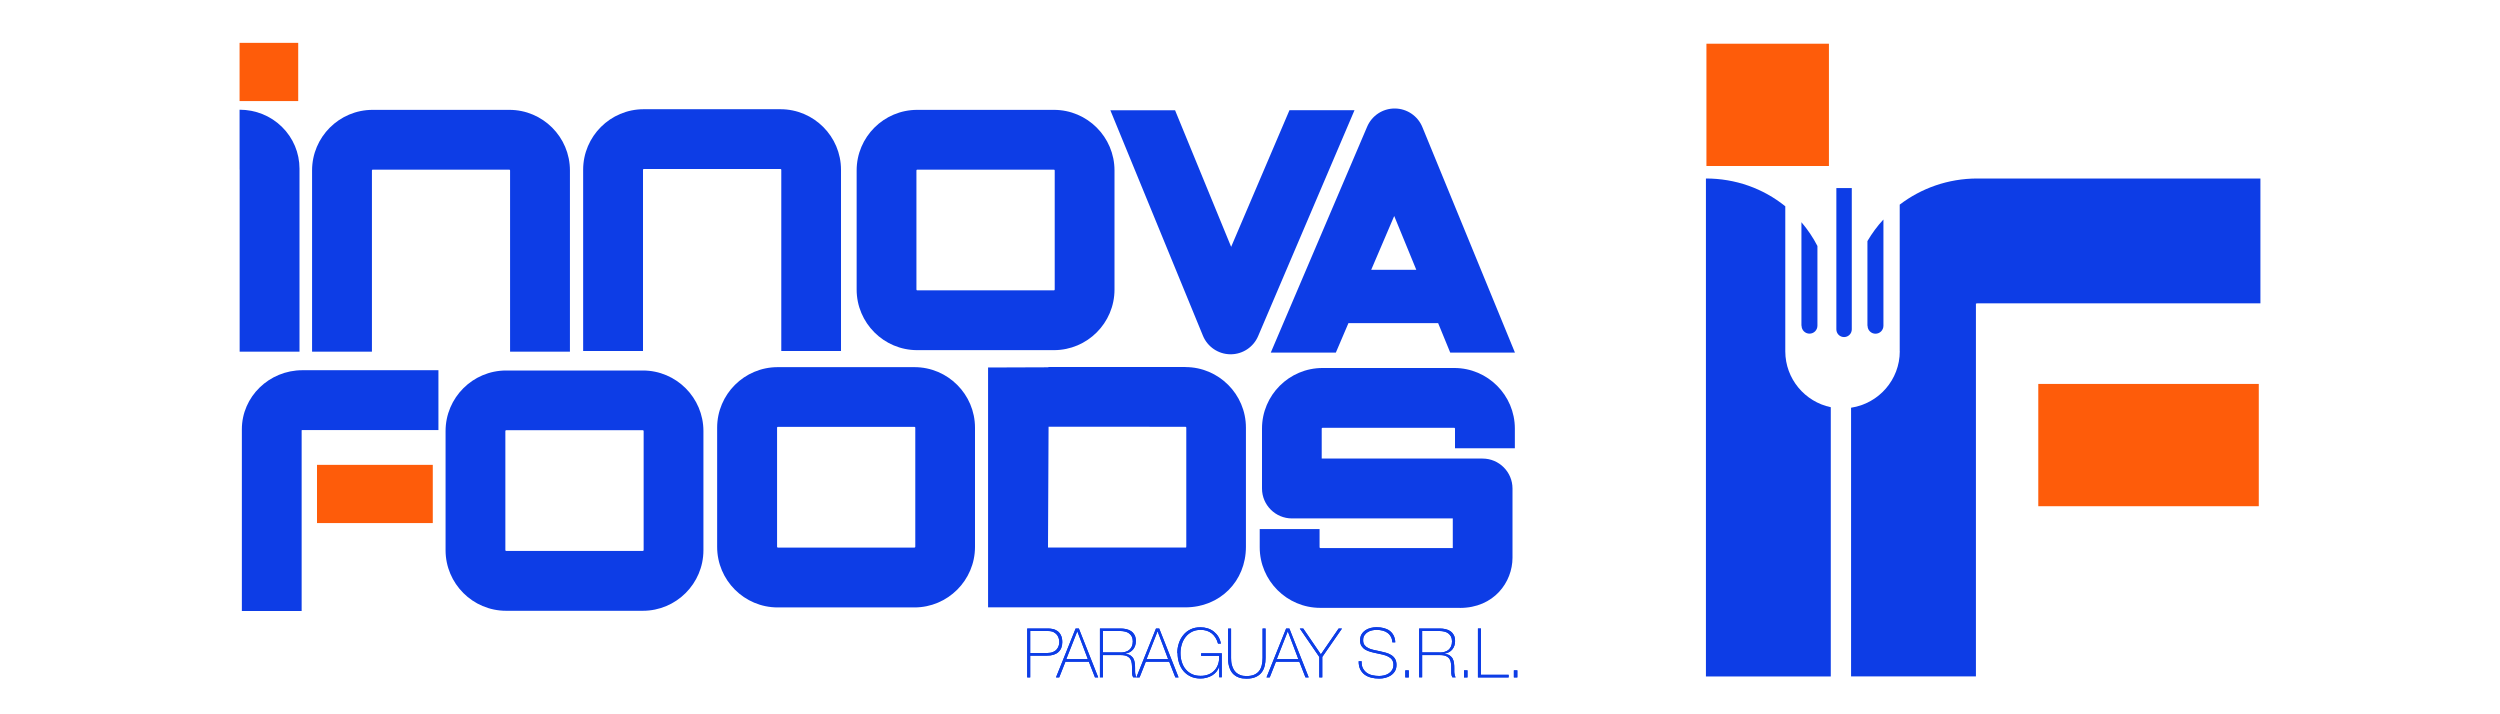 <svg xmlns="http://www.w3.org/2000/svg" id="Capa_1" viewBox="0 0 350 100"><defs><style>      .st0 {        fill: #fe5c0a;      }      .st1 {        fill: #0d3de6;      }    </style></defs><g><rect class="st0" x="238.9" y="6.12" width="17.15" height="17.12"></rect><rect class="st0" x="285.36" y="53.75" width="30.87" height="17.12"></rect><g><path class="st1" d="M252.22,45.6c0,.62.5,1.11,1.11,1.11.62,0,1.11-.5,1.11-1.12v-11.15c-.61-1.19-1.36-2.3-2.24-3.33v14.48Z"></path><path class="st1" d="M249.94,49.18h0v-20.3c-3.12-2.52-7-3.89-11.11-3.89v17.3s0-.02,0-.02v52.44h17.48v-37.7c-3.63-.76-6.36-3.97-6.37-7.82Z"></path></g><g><path class="st1" d="M276.83,24.99c-4.1,0-7.87,1.37-10.87,3.66v20.52s.01,0,.01,0c0,4.01-2.96,7.33-6.82,7.91v37.62h17.48v-52.2s.11-.03.2-.03h39.63v-17.48h-39.63Z"></path><path class="st1" d="M261.46,45.61c0,.62.5,1.11,1.11,1.11.62,0,1.11-.5,1.11-1.12v-14.87c-.86.92-1.6,1.94-2.24,3.02v11.85Z"></path></g><path class="st1" d="M257.09,26.33v19.78c0,.6.48,1.08,1.08,1.08s1.08-.49,1.08-1.08v-19.78h-2.16Z"></path></g><rect class="st0" x="33.54" y="6" width="8.21" height="8.15"></rect><rect class="st0" x="44.38" y="65.08" width="16.21" height="8.15"></rect><path class="st1" d="M128.41,23.75c-.06,0-.11.05-.11.11v16.68c0,.06.05.11.11.11h19.14c.06,0,.11-.05.11-.11v-16.68c0-.06-.05-.11-.11-.11h-19.14ZM147.55,49.02h-19.14c-4.68,0-8.48-3.81-8.48-8.48v-16.68c0-4.68,3.81-8.48,8.48-8.48h19.14c4.68,0,8.48,3.81,8.48,8.48v16.68c0,4.68-3.81,8.48-8.48,8.48Z"></path><path class="st1" d="M108.89,59.76c-.06,0-.1.05-.1.11v16.68c0,.06.05.11.1.11h19.14c.06,0,.11-.05.11-.11v-16.68c0-.06-.05-.11-.11-.11h-19.14ZM128.02,85.04h-19.14c-4.68,0-8.48-3.81-8.48-8.48v-16.68c0-4.68,3.81-8.48,8.48-8.48h19.14c4.68,0,8.48,3.81,8.48,8.48v16.68c0,4.68-3.81,8.48-8.48,8.48Z"></path><path class="st1" d="M165.95,51.38h-19.14l-.07.04-8.41.03v33.58h27.62c4.84,0,8.48-3.65,8.48-8.48v-16.68c0-4.68-3.81-8.48-8.48-8.48ZM166.06,76.55s0,.07,0,.1c-.03,0-.06,0-.1,0h-19.24l.08-16.91h.03s19.14.01,19.14.01c.06,0,.11.05.11.11v16.68Z"></path><path class="st1" d="M70.86,60.23c-.06,0-.11.05-.11.11v16.68c0,.06.05.11.11.11h19.14c.06,0,.11-.05.11-.11v-16.68c0-.06-.05-.11-.11-.11h-19.14ZM90,85.51h-19.14c-4.68,0-8.48-3.81-8.48-8.48v-16.68c0-4.68,3.81-8.48,8.48-8.48h19.14c4.68,0,8.48,3.81,8.48,8.48v16.68c0,4.68-3.81,8.48-8.48,8.48Z"></path><path class="st1" d="M79.79,49.23h-8.38v-25.37c0-.06-.05-.11-.1-.11h-19.14c-.06,0-.1.05-.1.11v25.37h-8.38v-25.37c0-4.68,3.81-8.48,8.48-8.48h19.14c4.68,0,8.48,3.81,8.48,8.48v25.37h0Z"></path><path class="st1" d="M42.24,85.54h-8.38v-25.44c0-4.56,3.81-8.27,8.48-8.27h19.04v8.38h-19.04s-.08,0-.11.02v25.32h0Z"></path><path class="st1" d="M41.93,49.23h-8.38v-25.49s0,0-.01,0v-8.38c2.24,0,4.35.85,5.92,2.39,1.59,1.56,2.47,3.65,2.47,5.88v25.59h0Z"></path><path class="st1" d="M117.76,49.14h-8.38v-25.37c0-.06-.05-.11-.11-.11h-19.14c-.06,0-.11.05-.11.11v25.37h-8.38v-25.37c0-4.68,3.81-8.48,8.48-8.48h19.14c4.68,0,8.48,3.81,8.48,8.48v25.37h0Z"></path><path class="st1" d="M204.39,85.1h-19.55c-4.68,0-8.48-3.81-8.48-8.48v-2.55h8.38v2.55c0,.06.05.11.11.11h18.54v-4.15h-22.52c-2.31,0-4.19-1.88-4.19-4.19v-8.39c0-4.68,3.81-8.48,8.48-8.48h18.44c4.68,0,8.48,3.81,8.48,8.48v2.76h-8.38v-2.76c0-.06-.05-.11-.11-.11h-18.44c-.06,0-.11.05-.11.11v4.2h22.52c2.31,0,4.19,1.88,4.19,4.19v9.69c0,3.41-2.58,7.03-7.37,7.03Z"></path><path class="st1" d="M180.52,15.44l-8.16,19.12-7.85-19.12h-9.06l12.96,31.56c.64,1.56,2.16,2.59,3.85,2.6,0,0,.02,0,.03,0,1.68,0,3.19-1,3.85-2.55l13.49-31.62h-9.11Z"></path><path class="st1" d="M203.03,49.36h9.06l-12.96-31.57c-.64-1.56-2.16-2.59-3.85-2.6,0,0-.02,0-.03,0-1.68,0-3.19,1-3.85,2.55l-13.49,31.62h9.11l1.76-4.12h12.56l1.69,4.12ZM191.97,37.77l3.22-7.53,3.09,7.53h-6.31Z"></path><g><path class="st1" d="M144.23,91.42h2.41c.31,0,.57-.05.78-.14.21-.09.39-.21.51-.36.13-.15.22-.31.28-.49.06-.18.09-.36.09-.54,0-.13-.02-.28-.06-.46-.04-.18-.12-.35-.23-.51-.12-.16-.28-.3-.48-.41-.21-.11-.48-.17-.83-.17h-2.47v3.07ZM143.81,87.99h2.92c.19,0,.4.02.64.07.23.04.45.14.65.27.2.14.37.33.5.59.13.25.2.58.2.99,0,.6-.19,1.06-.56,1.39-.37.33-.9.49-1.59.49h-2.34v3.05h-.42v-6.85Z"></path><path class="st1" d="M144.23,91.42h2.41c.31,0,.57-.05.78-.14.21-.09.39-.21.51-.36.13-.15.22-.31.28-.49.06-.18.09-.36.09-.54,0-.13-.02-.28-.06-.46-.04-.18-.12-.35-.23-.51-.12-.16-.28-.3-.48-.41-.21-.11-.48-.17-.83-.17h-2.47v3.07ZM143.81,87.99h2.92c.19,0,.4.02.64.07.23.04.45.14.65.27.2.14.37.33.5.59.13.25.2.58.2.99,0,.6-.19,1.06-.56,1.39-.37.33-.9.49-1.59.49h-2.34v3.05h-.42v-6.85Z"></path><path class="st1" d="M152.3,92.28l-1.47-3.88h-.02l-1.53,3.88h3.01ZM150.58,87.99h.46l2.71,6.85h-.45l-.86-2.2h-3.28l-.87,2.2h-.45l2.75-6.85Z"></path><path class="st1" d="M152.3,92.28l-1.47-3.88h-.02l-1.53,3.88h3.01ZM150.58,87.99h.46l2.71,6.85h-.45l-.86-2.2h-3.28l-.87,2.2h-.45l2.75-6.85Z"></path><path class="st1" d="M156.85,91.35c.25,0,.48-.03.7-.09.21-.06.4-.16.55-.28.15-.13.27-.29.36-.49.09-.2.13-.43.13-.71,0-.26-.05-.47-.14-.66-.1-.18-.22-.33-.38-.45-.16-.12-.35-.2-.56-.25-.21-.05-.43-.08-.66-.08h-2.44v3h2.44ZM153.99,87.99h2.86c.3,0,.58.03.84.09.26.06.49.16.69.3.2.14.35.32.47.54.11.22.17.5.17.83,0,.46-.13.85-.39,1.17-.26.32-.62.51-1.08.59v.02c.31.04.56.12.74.25.18.13.32.28.41.47.09.19.15.39.17.61.03.22.04.45.04.67v.39c0,.13,0,.25.02.36.01.11.03.22.06.31.03.1.07.18.12.24h-.47c-.09-.16-.14-.35-.15-.56,0-.21-.01-.44-.01-.67s0-.46-.03-.69c-.02-.23-.08-.43-.18-.61-.1-.18-.26-.32-.48-.43-.22-.11-.53-.16-.94-.16h-2.44v3.12h-.42v-6.85Z"></path><path class="st1" d="M156.85,91.35c.25,0,.48-.03.7-.09.21-.06.4-.15.55-.28.15-.13.27-.29.36-.49.09-.2.13-.43.13-.71,0-.26-.05-.47-.14-.66-.1-.18-.22-.33-.38-.45-.16-.12-.35-.2-.56-.25-.21-.05-.43-.08-.66-.08h-2.44v3h2.44ZM153.99,87.99h2.86c.3,0,.58.03.84.09.26.06.49.16.69.3.2.14.35.32.47.54.11.22.17.5.17.83,0,.46-.13.85-.39,1.17-.26.32-.62.51-1.08.59v.02c.31.04.56.12.74.25.18.13.32.28.41.47.09.19.15.39.17.61.03.22.04.45.04.67v.39c0,.13,0,.25.02.36.01.11.03.22.06.31.03.1.07.18.12.24h-.47c-.09-.16-.14-.35-.15-.56,0-.21-.01-.44-.01-.67s0-.46-.03-.69c-.02-.23-.08-.43-.18-.61-.1-.18-.26-.32-.48-.43-.22-.11-.53-.16-.94-.16h-2.44v3.12h-.42v-6.85Z"></path><path class="st1" d="M163.54,92.28l-1.47-3.88h-.02l-1.53,3.88h3.01ZM161.83,87.99h.46l2.71,6.85h-.45l-.86-2.2h-3.28l-.87,2.2h-.45l2.75-6.85Z"></path><path class="st1" d="M163.54,92.28l-1.47-3.88h-.02l-1.53,3.88h3.01ZM161.83,87.99h.46l2.71,6.85h-.45l-.86-2.2h-3.28l-.87,2.2h-.45l2.75-6.85Z"></path><path class="st1" d="M164.82,91.45c0-.49.07-.95.22-1.39.14-.44.35-.82.63-1.16.27-.33.61-.6,1.01-.79.4-.2.86-.29,1.38-.29.35,0,.69.05,1.01.15.32.1.61.25.86.45.25.2.47.44.64.72.17.28.29.6.35.96h-.4c-.16-.6-.45-1.07-.86-1.41-.42-.34-.94-.51-1.57-.51-.46,0-.87.09-1.22.27-.35.18-.65.42-.88.72-.24.3-.42.65-.54,1.04-.12.39-.18.8-.18,1.23s.06.85.18,1.23c.12.39.29.72.53,1.01.23.29.53.52.88.69.35.17.76.25,1.24.25.41,0,.78-.07,1.1-.2.33-.13.6-.32.83-.57.23-.24.4-.54.51-.88.12-.34.16-.72.14-1.15h-2.52v-.36h2.89v3.36h-.36v-1.46h-.02c-.08.25-.21.47-.37.68-.17.2-.36.37-.59.51s-.48.24-.76.32c-.28.08-.57.12-.87.12-.52,0-.98-.09-1.38-.28-.4-.19-.74-.44-1.01-.76-.27-.32-.48-.7-.62-1.13-.14-.43-.21-.89-.21-1.39Z"></path><path class="st1" d="M164.82,91.45c0-.49.07-.95.22-1.39.14-.44.35-.82.63-1.16.27-.33.61-.6,1.01-.79.4-.19.86-.29,1.38-.29.35,0,.69.05,1.01.15.32.1.61.25.86.45.25.2.47.44.64.72.17.28.29.6.35.96h-.4c-.16-.6-.45-1.07-.86-1.41-.42-.34-.94-.51-1.57-.51-.46,0-.87.09-1.22.27-.35.18-.65.42-.88.72-.24.3-.42.65-.54,1.04-.12.39-.18.8-.18,1.23s.06.85.18,1.23c.12.39.29.72.53,1.01.23.29.53.52.88.69.35.17.76.25,1.24.25.41,0,.78-.07,1.1-.2.33-.13.6-.32.83-.57.23-.24.4-.54.51-.88.12-.34.16-.72.14-1.15h-2.52v-.36h2.89v3.36h-.36v-1.46h-.02c-.08.25-.21.47-.37.68-.17.2-.36.37-.59.51-.23.14-.48.24-.76.32-.28.08-.57.12-.87.12-.52,0-.98-.09-1.38-.28-.4-.19-.74-.44-1.01-.76-.27-.32-.48-.7-.62-1.13-.14-.43-.21-.89-.21-1.39Z"></path><path class="st1" d="M172.35,87.99v4.11c0,.13,0,.29.02.47.01.18.04.36.1.55.05.19.12.37.22.56.09.18.22.35.38.49.16.14.36.26.59.35.23.09.52.13.85.13.42,0,.78-.06,1.06-.18.28-.12.51-.29.69-.51.18-.22.3-.49.38-.8.08-.31.12-.67.12-1.06v-4.11h.42v4.11c0,.41-.04.79-.13,1.14-.09.35-.23.66-.44.92-.2.26-.48.47-.82.62-.34.15-.77.23-1.28.23-.4,0-.75-.05-1.04-.15-.29-.1-.53-.24-.71-.4-.19-.16-.34-.35-.45-.56-.11-.21-.19-.42-.25-.64-.06-.21-.09-.42-.11-.62-.01-.2-.02-.38-.02-.53v-4.11h.42Z"></path><path class="st1" d="M172.35,87.99v4.11c0,.13,0,.29.02.47.01.18.04.36.1.55.05.19.12.37.22.56.09.18.22.35.38.49.16.14.36.26.59.35.23.09.52.13.85.13.42,0,.78-.06,1.06-.18.28-.12.51-.29.69-.51.18-.22.3-.49.38-.8.08-.31.12-.67.12-1.06v-4.11h.42v4.11c0,.41-.04.79-.13,1.14-.09.35-.23.66-.44.92-.2.26-.48.47-.82.62-.34.15-.77.23-1.28.23-.4,0-.75-.05-1.04-.15-.29-.1-.53-.24-.71-.4-.19-.16-.34-.35-.45-.56-.11-.21-.19-.42-.25-.64-.06-.21-.09-.42-.11-.62-.01-.2-.02-.38-.02-.53v-4.11h.42Z"></path><path class="st1" d="M181.77,92.28l-1.47-3.88h-.02l-1.53,3.88h3.01ZM180.05,87.99h.46l2.71,6.85h-.45l-.86-2.2h-3.28l-.87,2.2h-.45l2.75-6.85Z"></path><path class="st1" d="M181.77,92.28l-1.47-3.88h-.02l-1.53,3.88h3.01ZM180.05,87.99h.46l2.71,6.85h-.45l-.86-2.2h-3.28l-.87,2.2h-.45l2.75-6.85Z"></path><polygon class="st1" points="187.41 87.99 187.88 87.99 185.12 91.97 185.12 94.84 184.7 94.84 184.7 91.97 181.97 87.99 182.45 87.99 184.92 91.61 187.41 87.99"></polygon><polygon class="st1" points="187.41 87.99 187.88 87.99 185.12 91.97 185.12 94.84 184.7 94.84 184.7 91.97 181.97 87.99 182.45 87.99 184.92 91.61 187.41 87.99"></polygon><path class="st1" d="M194.93,89.94c-.01-.29-.08-.55-.19-.77-.11-.22-.26-.4-.46-.55-.19-.15-.42-.26-.69-.33-.27-.07-.55-.11-.87-.11-.19,0-.4.02-.62.07-.22.04-.43.12-.61.24-.19.11-.34.26-.47.45s-.18.42-.18.71.07.5.2.67c.13.17.31.31.53.42.22.11.47.19.75.25.28.06.57.12.85.18.29.06.58.13.86.21.28.08.53.19.75.33.22.14.4.32.53.54.13.22.2.5.2.83,0,.36-.08.66-.23.9-.15.24-.35.44-.58.59-.23.15-.49.26-.78.33-.28.07-.56.1-.82.1-.4,0-.78-.04-1.13-.13-.35-.09-.66-.23-.92-.42-.26-.2-.47-.45-.62-.75-.15-.31-.22-.68-.22-1.12h.42c-.02.38.04.7.16.95.13.26.31.47.53.64.23.17.49.29.8.36.31.07.63.11.97.11.2,0,.42-.03.66-.08.23-.05.45-.14.64-.26.2-.12.36-.28.49-.48.13-.2.2-.45.2-.75s-.07-.52-.2-.71c-.13-.18-.31-.33-.53-.44-.22-.11-.47-.2-.75-.27-.28-.07-.56-.13-.86-.19-.29-.06-.57-.12-.85-.2-.28-.08-.53-.18-.75-.31-.22-.13-.39-.3-.53-.51-.13-.21-.2-.47-.2-.8s.07-.61.21-.84c.14-.23.32-.42.54-.57.22-.14.47-.25.74-.32.28-.07.55-.1.82-.1.36,0,.69.04,1,.12.31.08.58.2.82.37.23.17.42.39.56.66.14.27.22.59.24.97h-.42Z"></path><path class="st1" d="M194.93,89.94c-.01-.29-.08-.55-.19-.77-.11-.22-.26-.4-.46-.55-.19-.15-.42-.26-.69-.33-.27-.07-.55-.11-.87-.11-.19,0-.4.02-.62.07-.22.04-.43.12-.61.24-.19.11-.34.26-.47.45s-.18.42-.18.71.07.5.2.67c.13.17.31.31.53.42.22.11.47.19.75.25.28.06.57.12.85.18.29.06.58.13.86.21.28.08.53.19.75.33.22.14.4.32.53.54.13.22.2.5.2.83,0,.36-.08.66-.23.9-.15.24-.35.44-.58.59-.23.15-.49.26-.78.33-.28.07-.56.1-.82.1-.4,0-.78-.04-1.13-.13-.35-.09-.66-.23-.92-.42-.26-.2-.47-.45-.62-.75-.15-.31-.22-.68-.22-1.12h.42c-.02.38.04.7.16.95.13.26.31.47.53.64.23.17.49.29.8.36.31.07.63.11.97.11.2,0,.42-.03.66-.08.23-.05.45-.14.64-.26.2-.12.36-.28.49-.48.13-.2.2-.45.2-.75s-.07-.52-.2-.71c-.13-.18-.31-.33-.53-.44-.22-.11-.47-.2-.75-.27-.28-.07-.56-.13-.86-.19-.29-.06-.57-.12-.85-.2-.28-.08-.53-.18-.75-.31-.22-.13-.39-.3-.53-.51-.13-.21-.2-.47-.2-.8s.07-.61.21-.84c.14-.23.32-.42.54-.57.22-.14.47-.25.74-.32.28-.07.55-.1.82-.1.36,0,.69.04,1,.12.31.08.58.2.82.37.23.17.42.39.56.66.14.27.22.59.24.97h-.42Z"></path><rect class="st1" x="196.74" y="93.85" width=".49" height=".99"></rect><rect class="st1" x="196.74" y="93.85" width=".49" height=".99"></rect><path class="st1" d="M201.54,91.35c.25,0,.48-.03.7-.09.21-.06.4-.16.55-.28.15-.13.27-.29.36-.49.09-.2.13-.43.13-.71,0-.26-.05-.47-.14-.66-.1-.18-.22-.33-.38-.45-.16-.12-.35-.2-.56-.25-.21-.05-.43-.08-.66-.08h-2.44v3h2.44ZM198.68,87.99h2.86c.3,0,.58.03.84.09.26.06.49.16.69.3.2.14.35.32.47.54.11.22.17.5.17.83,0,.46-.13.85-.39,1.17-.26.32-.62.51-1.08.59v.02c.31.04.56.12.74.25.18.13.32.28.41.47.09.19.15.39.17.61.03.22.04.45.04.67v.39c0,.13,0,.25.02.36.01.11.03.22.06.31.03.1.07.18.12.24h-.47c-.09-.16-.14-.35-.15-.56,0-.21-.01-.44-.01-.67s0-.46-.03-.69c-.02-.23-.08-.43-.18-.61-.1-.18-.26-.32-.48-.43-.22-.11-.53-.16-.94-.16h-2.44v3.12h-.42v-6.85Z"></path><path class="st1" d="M201.54,91.35c.25,0,.48-.03.7-.09.21-.06.4-.15.55-.28.15-.13.27-.29.36-.49.09-.2.13-.43.13-.71,0-.26-.05-.47-.14-.66-.1-.18-.22-.33-.38-.45-.16-.12-.35-.2-.56-.25-.21-.05-.43-.08-.66-.08h-2.44v3h2.44ZM198.68,87.99h2.86c.3,0,.58.03.84.09.26.06.49.16.69.3.2.14.35.32.47.54.11.22.17.5.17.83,0,.46-.13.85-.39,1.17-.26.32-.62.51-1.08.59v.02c.31.04.56.12.74.25.18.13.32.28.41.47.09.19.15.39.17.61.03.22.04.45.04.67v.39c0,.13,0,.25.02.36.01.11.03.22.06.31.03.1.07.18.12.24h-.47c-.09-.16-.14-.35-.15-.56,0-.21-.01-.44-.01-.67s0-.46-.03-.69c-.02-.23-.08-.43-.18-.61-.1-.18-.26-.32-.48-.43-.22-.11-.53-.16-.94-.16h-2.44v3.12h-.42v-6.85Z"></path><rect class="st1" x="204.96" y="93.85" width=".49" height=".99"></rect><rect class="st1" x="204.96" y="93.85" width=".49" height=".99"></rect><polygon class="st1" points="206.91 87.99 207.33 87.99 207.33 94.47 211.21 94.47 211.21 94.84 206.91 94.84 206.91 87.99"></polygon><polygon class="st1" points="206.91 87.99 207.33 87.99 207.33 94.47 211.21 94.47 211.21 94.84 206.91 94.84 206.91 87.99"></polygon><rect class="st1" x="211.94" y="93.85" width=".49" height=".99"></rect><rect class="st1" x="211.94" y="93.85" width=".49" height=".99"></rect></g></svg>